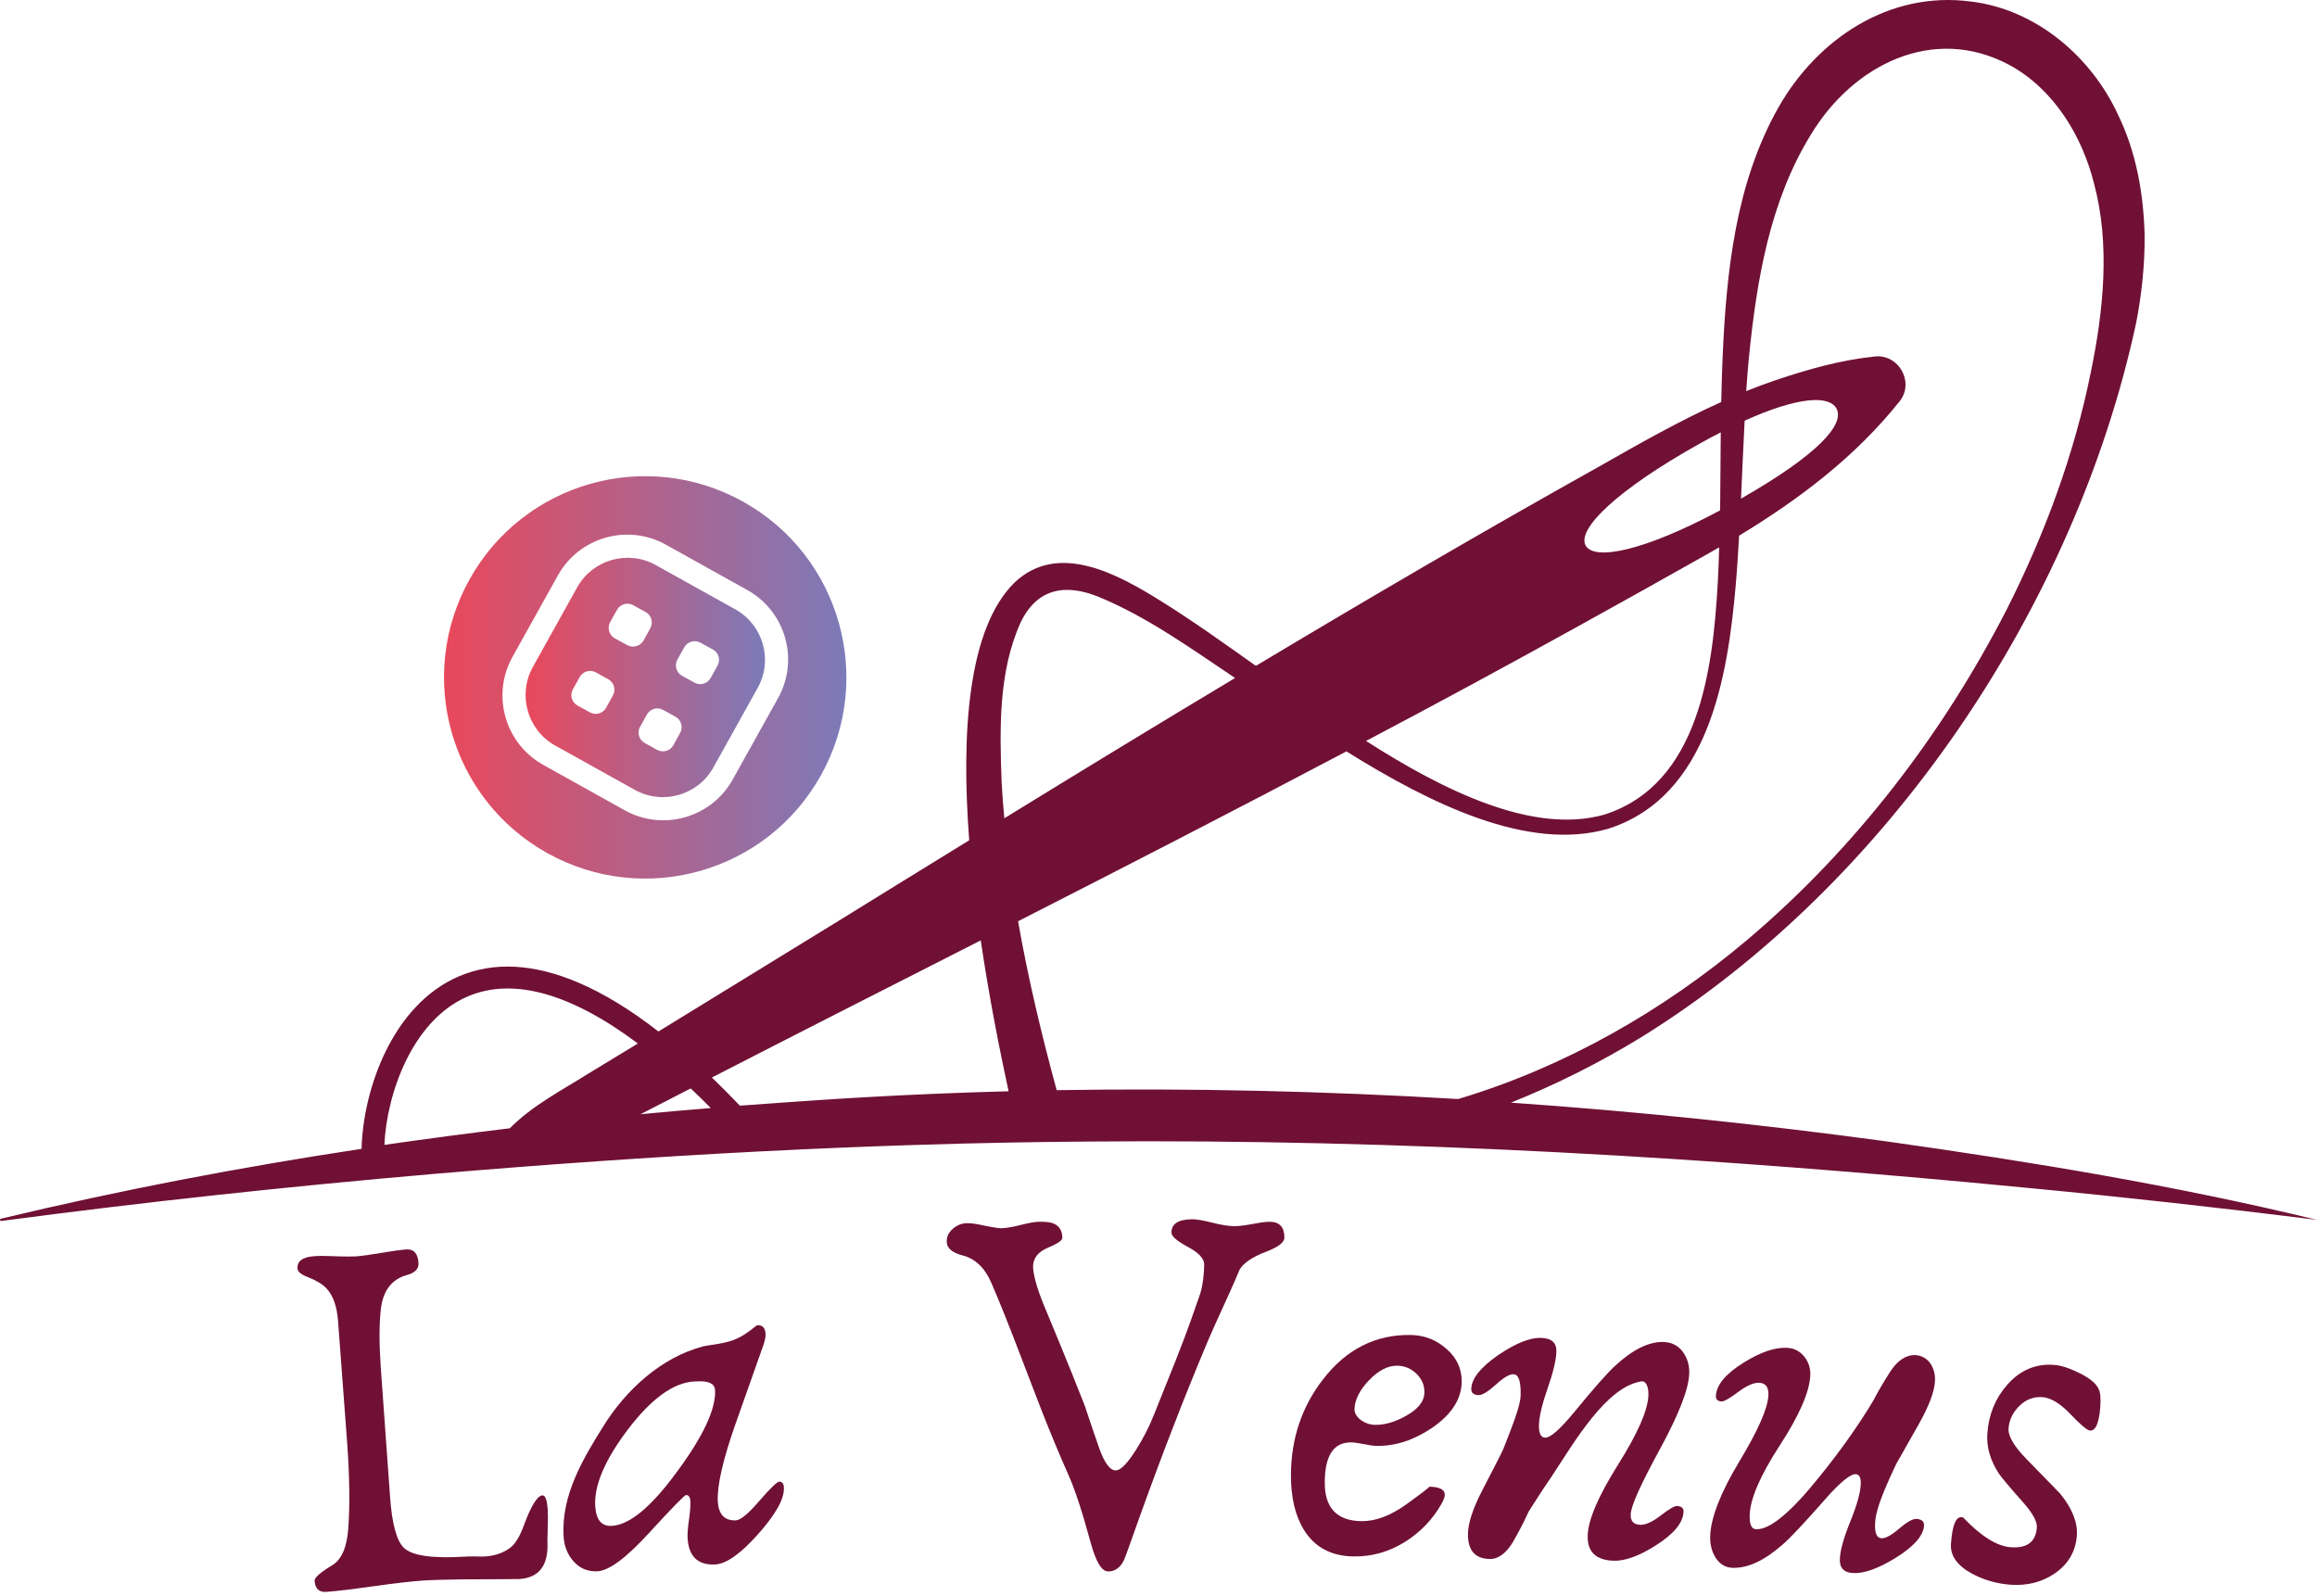 <?xml version="1.0" encoding="UTF-8"?> <svg xmlns="http://www.w3.org/2000/svg" width="450" height="310" viewBox="0 0 450 310" fill="none"><path d="M106.376 293.212C106.407 293.918 106.438 294.717 106.407 295.608C106.376 297.082 106.345 297.819 106.315 299.294C106.591 303.963 104.748 306.42 100.847 306.666C100.141 306.696 96.547 306.696 90.066 306.727C86.503 306.758 83.8 306.85 81.926 306.973C79.899 307.126 76.796 307.464 72.68 308.048C68.564 308.632 65.462 309 63.435 309.154C61.991 309.277 61.223 308.57 61.1 307.034C61.039 306.42 62.176 305.406 64.51 303.993C66.353 302.888 67.397 300.461 67.643 296.775C67.981 292.198 67.889 286.669 67.428 280.25C66.844 272.325 66.23 264.37 65.647 256.445C65.431 253.68 64.694 251.592 63.373 250.179C62.636 249.411 61.438 248.674 59.78 248.029C58.49 247.537 57.845 246.984 57.783 246.431C57.66 244.957 58.705 244.158 60.916 243.974C61.961 243.882 62.974 243.913 63.988 243.943C66.937 244.066 68.687 244.035 69.148 244.005C70.254 243.913 71.882 243.698 74.032 243.329C76.182 242.96 77.81 242.745 78.916 242.653C80.359 242.561 81.158 243.421 81.281 245.264C81.373 246.401 80.605 247.199 79.008 247.629C76.121 248.428 74.401 250.609 73.971 254.202C73.633 257.12 73.633 260.837 73.94 265.414L75.752 290.632C76.121 295.946 77.042 299.325 78.486 300.645C80.144 302.181 84.168 302.703 90.465 302.304C90.834 302.273 91.356 302.273 92.062 302.273C92.738 302.273 93.26 302.304 93.567 302.304C95.871 302.304 97.868 301.567 99.219 300.492C100.11 299.755 100.97 298.372 101.738 296.253C103.151 292.413 104.38 290.478 105.332 290.417C105.915 290.386 106.253 291.308 106.376 293.212Z" fill="#701034"></path><path d="M152.244 288.941C152.336 291.122 150.646 294.101 147.237 297.941C143.827 301.78 141.032 303.746 138.851 303.838C135.473 303.992 133.691 302.21 133.537 298.555C133.507 297.787 133.599 296.65 133.814 295.115C134.029 293.61 134.121 292.442 134.09 291.674C134.06 290.784 133.752 290.323 133.23 290.354C132.954 290.354 130.558 292.811 126.104 297.664C121.65 302.548 118.302 305.036 116.029 305.159C114.125 305.251 112.558 304.575 111.33 303.162C110.193 301.842 109.548 300.244 109.456 298.278C108.995 290.323 113.295 283.197 117.196 276.961C121.497 270.05 128.346 263.6 136.67 261.45C138.114 261.143 141.001 260.958 143.121 259.975C145.271 258.992 146.838 257.364 147.114 257.364C148.097 257.334 148.619 257.887 148.68 259.054C148.711 259.668 148.558 260.405 148.25 261.265C146.039 267.501 144.933 270.634 142.722 276.9C140.387 283.596 139.281 288.449 139.404 291.459C139.527 294.101 140.694 295.36 142.906 295.268C143.827 295.238 145.332 293.978 147.483 291.49C149.633 289.002 150.923 287.773 151.353 287.743C151.936 287.773 152.244 288.173 152.244 288.941ZM138.882 269.989C138.821 268.76 137.715 268.177 135.534 268.269C135.258 268.269 135.135 268.299 134.858 268.299C130.865 268.484 126.534 271.586 121.957 277.606C117.504 283.473 115.384 288.449 115.599 292.442C115.753 295.145 116.797 296.435 118.794 296.343C122.326 296.159 126.596 292.565 131.633 285.623C136.609 278.866 139.036 273.644 138.882 269.989Z" fill="#701034"></path><path d="M249.448 240.351C249.448 241.303 248.25 242.194 245.916 243.085C243.182 244.129 241.462 245.327 240.724 246.617C239.803 248.982 238.114 252.515 236.086 257.03C234.428 260.685 233.168 263.88 232.124 266.368C230.557 270.177 228.684 274.907 226.534 280.528C223.831 287.623 221.527 294.012 219.53 299.664C218.762 301.845 218.302 303.074 218.087 303.381C217.38 304.579 216.428 305.193 215.23 305.193C213.971 305.193 212.865 303.35 211.851 299.695C210.193 293.552 208.718 289.159 207.582 286.61C205.984 283.016 204.264 278.931 202.452 274.323C201.869 272.787 200.271 268.733 197.783 262.19C195.817 257.061 194.067 252.668 192.531 249.136C191.271 246.218 189.398 244.436 186.971 243.822C184.944 243.3 183.9 242.409 183.869 241.18C183.838 240.198 184.237 239.368 185.036 238.662C185.835 237.955 186.725 237.587 187.739 237.556C188.353 237.556 189.152 237.617 190.073 237.802C192.408 238.293 193.852 238.539 194.435 238.539C195.357 238.508 196.647 238.324 198.244 237.894C199.872 237.495 201.039 237.28 201.746 237.28C203.097 237.249 204.08 237.372 204.694 237.648C205.769 238.14 206.322 239.061 206.322 240.443C206.322 240.904 205.37 241.549 203.466 242.348C201.561 243.146 200.609 244.406 200.64 246.095C200.671 247.447 201.316 250.027 202.759 253.528C204.51 257.798 207.305 264.371 210.715 273.095C211.298 274.907 212.22 277.641 213.479 281.234C214.493 284.122 215.599 285.596 216.704 285.565C217.657 285.565 218.947 284.214 220.636 281.572C222.018 279.391 223.186 277.118 224.107 274.784C225.121 272.235 226.534 268.733 228.315 264.279C229.636 260.962 230.65 258.228 231.387 256.139C232.093 254.143 232.431 253.129 233.138 251.133C233.629 249.412 233.844 247.569 233.875 245.573C233.875 244.436 232.83 243.3 230.711 242.163C228.592 241.027 227.517 240.105 227.517 239.368C227.517 237.648 228.868 236.819 231.602 236.788C232.37 236.788 233.66 237.003 235.472 237.464C237.315 237.925 238.759 238.14 239.803 238.14C240.694 238.14 242.168 237.925 244.165 237.556C245.27 237.341 246.131 237.28 246.745 237.28C248.557 237.341 249.448 238.355 249.448 240.351Z" fill="#701034"></path><path d="M283.893 268.426C283.801 271.835 281.835 274.815 277.996 277.395C274.494 279.729 270.961 280.866 267.368 280.804C266.784 280.804 265.955 280.682 264.88 280.467C263.805 280.252 262.975 280.129 262.392 280.129C259.044 280.098 257.324 282.647 257.293 287.808C257.231 292.815 259.627 295.364 264.419 295.425C267.183 295.456 270.101 294.35 273.204 292.108C276.306 289.866 277.781 288.729 277.565 288.729C279.623 288.76 280.637 289.313 280.606 290.357C280.606 290.726 280.391 291.248 280.023 291.954C278.272 295.088 275.845 297.606 272.774 299.511C269.671 301.415 266.385 302.337 262.852 302.275C258.583 302.214 255.388 300.524 253.3 297.207C251.549 294.412 250.689 290.787 250.72 286.303C250.781 279.33 252.839 273.187 256.986 267.842C261.501 262.006 267.245 259.119 274.095 259.272C276.705 259.334 278.978 260.225 280.975 262.006C282.972 263.757 283.924 265.907 283.893 268.426ZM276.644 270.453C276.675 269.04 276.153 267.842 275.108 266.798C274.064 265.784 272.804 265.262 271.392 265.231C269.549 265.201 267.706 266.153 265.863 268.088C264.02 270.023 263.098 271.897 263.067 273.709C263.067 274.508 263.528 275.245 264.45 275.89C265.279 276.443 266.139 276.719 267.03 276.719C268.904 276.75 270.9 276.197 273.019 274.999C275.385 273.709 276.613 272.173 276.644 270.453Z" fill="#701034"></path><path d="M326.97 293.616C326.878 295.767 325.065 297.917 321.594 300.128C318.308 302.217 315.574 303.2 313.332 303.108C309.922 302.985 308.264 301.357 308.356 298.224C308.448 295.152 310.414 290.575 314.222 284.494C318.062 278.412 320.028 273.927 320.151 270.979C320.212 269.197 319.598 268.153 318.83 268.276C311.98 269.258 305.745 280.101 301.322 286.797C300.308 288.241 298.834 290.483 296.929 293.494C296.315 294.814 295.332 296.903 293.888 299.391C292.568 301.664 290.94 302.831 289.312 302.77C286.424 302.708 285.042 301.05 285.104 297.794C285.165 295.736 286.056 292.971 287.837 289.531C290.417 284.555 291.8 281.852 291.953 281.453C292.506 280.009 292.813 279.272 293.366 277.828C294.626 274.572 295.301 272.299 295.332 271.009C295.393 268.306 294.963 266.924 293.95 266.893C293.151 266.863 292.015 267.538 290.51 268.921C289.004 270.272 287.899 270.948 287.192 270.948C286.209 270.917 285.718 270.518 285.749 269.719C285.81 267.723 287.561 265.511 291.062 263.115C294.38 260.873 297.144 259.767 299.294 259.829C301.352 259.89 302.335 260.781 302.274 262.532C302.212 264.16 301.66 266.525 300.584 269.596C299.509 272.668 298.957 275.033 298.895 276.661C298.834 278.32 299.233 279.18 300.093 279.211C301.107 279.241 302.95 277.613 305.653 274.357C309.523 269.627 312.195 266.617 313.639 265.296C317.11 262.071 320.274 260.535 323.099 260.627C324.697 260.689 325.956 261.334 326.847 262.562C327.738 263.791 328.137 265.204 328.075 266.801C327.953 269.873 326.017 274.757 322.362 281.484C318.615 288.333 316.741 292.541 316.71 294.108C316.649 295.398 317.263 296.074 318.553 296.135C319.598 296.166 320.919 295.582 322.547 294.323C324.175 293.063 325.219 292.449 325.741 292.48C326.601 292.541 327 292.91 326.97 293.616Z" fill="#701034"></path><path d="M375.796 268.334C375.673 270.33 374.629 273.064 372.724 276.474C371.25 279.084 369.745 281.726 368.271 284.337C367.411 286.118 366.643 287.839 365.967 289.467C364.861 292.17 364.247 294.258 364.185 295.702C364.062 297.668 364.462 298.681 365.383 298.743C366.182 298.804 367.349 298.159 368.854 296.869C370.359 295.579 371.496 294.934 372.233 294.995C373.247 295.057 373.707 295.487 373.677 296.286C373.554 298.282 371.68 300.371 368.117 302.582C364.769 304.64 362.004 305.623 359.885 305.5C358.073 305.408 357.213 304.456 357.336 302.644C357.428 300.985 358.104 298.589 359.363 295.487C360.622 292.385 361.298 289.989 361.39 288.33C361.452 287.04 361.144 286.364 360.438 286.303C359.394 286.241 357.458 287.808 354.633 291.002C350.578 295.61 347.814 298.589 346.247 299.941C342.653 303.105 339.397 304.61 336.449 304.487C335.005 304.425 333.868 303.688 333.07 302.306C332.394 301.139 332.087 299.787 332.148 298.251C332.302 294.688 334.176 289.866 337.8 283.845C341.425 277.825 343.329 273.556 343.452 271.006C343.544 269.44 342.93 268.61 341.67 268.549C340.626 268.487 339.244 269.102 337.585 270.33C335.926 271.59 334.851 272.173 334.391 272.173C333.623 272.143 333.223 271.774 333.254 271.129C333.346 268.979 335.128 266.829 338.629 264.648C341.916 262.59 344.742 261.638 347.046 261.761C348.459 261.822 349.564 262.406 350.424 263.481C351.284 264.556 351.653 265.784 351.592 267.167C351.407 270.392 349.442 274.907 345.663 280.712C341.916 286.487 339.981 290.941 339.827 294.074C339.735 295.978 340.135 296.961 341.056 296.992C343.759 297.115 347.875 293.675 353.496 286.641C357.489 281.695 360.899 276.873 363.755 272.143C364.431 270.853 365.537 268.825 367.103 266.399C368.547 264.156 370.298 263.081 372.018 263.173C373.277 263.266 374.291 263.849 374.997 264.924C375.612 265.907 375.888 267.074 375.796 268.334Z" fill="#701034"></path><path d="M407.906 273.308C407.66 276.411 406.985 277.916 405.909 277.823C405.357 277.793 404.097 276.718 402.101 274.629C400.104 272.54 398.292 271.465 396.695 271.342C395.005 271.22 393.5 271.772 392.21 273.032C390.92 274.291 390.214 275.765 390.091 277.455C389.999 278.899 391.135 280.834 393.5 283.291C397.862 287.745 400.073 290.018 400.166 290.141C402.5 293.028 403.544 295.731 403.36 298.25C403.114 301.352 401.671 303.809 398.998 305.622C396.541 307.28 393.715 307.987 390.521 307.772C387.879 307.587 385.36 306.881 383.057 305.652C380.139 304.086 378.756 302.151 378.91 299.847C379.156 296.315 379.831 294.564 380.968 294.656C380.999 294.656 381.091 294.687 381.275 294.717C384.777 298.373 387.848 300.308 390.551 300.492C393.715 300.707 395.374 299.448 395.589 296.683C395.681 295.547 394.852 294.011 393.132 292.014C390.429 288.973 388.801 287.038 388.248 286.24C386.558 283.66 385.79 281.079 385.975 278.438C386.22 274.752 387.511 271.619 389.753 269.039C392.241 266.151 395.312 264.8 398.937 265.076C400.258 265.168 401.886 265.691 403.759 266.612C405.848 267.626 407.107 268.701 407.568 269.714C407.937 270.39 408.029 271.588 407.906 273.308Z" fill="#701034"></path><path d="M366.421 221.673C342.217 218.387 317.89 215.837 293.44 214.148C302.255 210.616 310.764 206.346 318.873 201.37C366.79 171.637 403.004 117.761 414.861 62.779C415.966 57.157 416.581 51.26 416.519 45.547C416.304 37.622 414.891 29.574 411.42 22.418C406.229 11.053 395.479 1.838 382.824 0.302C367.005 -1.818 353.06 7.459 345.442 20.79C337.087 35.533 335.306 52.673 334.569 69.137C334.446 72.116 334.354 75.096 334.292 78.075C326.122 81.761 318.228 86.246 310.579 90.607C288.402 102.986 266.133 116.01 243.925 129.31C243.864 129.279 243.833 129.248 243.772 129.218C237.751 124.948 231.761 120.648 225.403 116.685C217.233 111.617 205.53 105.013 196.991 113.184C187.991 122.122 186.639 142.272 188.237 163.19C179.82 168.35 171.466 173.541 163.142 178.671C151.807 185.643 139.705 193.077 127.879 200.326C122.473 196.118 117.282 192.954 112.398 190.865C103.736 187.148 95.904 186.718 89.146 189.606C76.153 195.165 70.501 211.691 70.225 223.117C46.666 226.68 23.291 231.134 0.161 236.694C0.039 236.724 -0.023 236.816 0.008 236.939C0.039 237.062 0.131 237.154 0.254 237.124C28.267 233.407 56.311 230.397 84.447 227.97C126.497 224.407 168.793 222.011 210.997 221.704C271.969 221.151 333.156 224.806 393.82 230.704C412.557 232.485 431.263 234.574 450 236.909C422.57 230.243 394.342 225.605 366.421 221.673ZM338.838 81.7C349.251 77 355.21 76.754 356.654 79.304C358.374 82.406 353.06 88.304 338.132 96.843C338.377 91.805 338.562 86.737 338.838 81.7ZM330.115 86.154C331.528 85.355 332.879 84.618 334.2 83.973C334.139 89.01 334.139 94.078 334.077 99.116C319.364 106.979 309.688 108.976 307.968 105.966C306.156 102.74 314.265 95 330.115 86.154ZM306.218 121.784C314.296 117.331 323.081 112.416 331.19 107.839C332.081 107.348 333.002 106.826 333.893 106.303C333.831 108.638 333.739 110.942 333.616 113.245C332.664 129.924 330.023 152.347 311.562 158.214C297.771 162.115 280.416 153.576 265.304 143.9C279.064 136.651 292.733 129.248 306.218 121.784ZM198.219 120.894C201.475 114.105 207.096 113.337 213.455 115.948C222.884 119.849 231.331 125.962 239.871 131.675C224.85 140.675 209.892 149.798 195.056 158.92C194.841 156.586 194.656 154.251 194.533 151.917C194.134 141.473 193.919 130.416 198.219 120.894ZM99.006 219.124C90.866 220.107 82.757 221.182 74.648 222.349C75.109 212.397 80.085 198.114 90.866 193.507C99.651 189.759 110.893 192.923 123.886 202.66C120.661 204.626 117.467 206.561 114.333 208.465C109.081 211.783 103.552 214.578 99.006 219.124ZM134.145 211.383C135.436 212.581 136.726 213.871 138.046 215.192C133.5 215.561 128.954 215.96 124.408 216.39L134.145 211.383ZM168.363 213.073C160.131 213.534 151.899 214.117 143.698 214.732C141.855 212.796 140.043 210.984 138.261 209.264C155.524 200.387 172.971 191.541 190.479 182.633C192.107 193.691 194.165 204.012 195.885 211.936C186.701 212.182 177.517 212.551 168.363 213.073ZM205.223 211.721C202.274 200.909 199.663 189.944 197.728 178.916C219.045 168.043 240.393 157.077 261.495 145.927C277.805 156.094 296.788 165.463 312.361 160.947C331.927 154.681 335.582 131.245 337.118 113.522C337.394 110.358 337.579 107.194 337.763 104.03C349.435 96.966 360.432 88.642 369.001 77.86C371.827 74.174 368.756 68.768 364.148 69.229C357.421 69.935 351.155 71.717 344.858 73.836C342.954 74.481 341.05 75.188 339.145 75.956C339.299 73.775 339.452 71.625 339.667 69.444C341.173 54.424 343.722 39.096 351.708 26.134C359.879 12.619 375.452 4.694 390.257 12.619C398.858 17.288 404.417 26.411 406.721 35.748C409.854 47.482 408.533 60.383 406.076 72.27C402.851 88.304 397.107 103.785 389.735 118.375C377.233 142.702 360.217 164.879 339.33 182.541C322.896 196.394 303.822 207.268 283.211 213.441C257.256 211.906 231.209 211.291 205.223 211.721Z" fill="#701034"></path><path d="M144.324 97.43C125.464 86.925 101.69 93.683 91.185 112.543C80.68 131.402 87.438 155.177 106.298 165.682C125.157 176.187 148.932 169.429 159.437 150.569C169.941 131.74 163.184 107.935 144.324 97.43ZM151.112 135.58L142.297 151.399C138.15 158.832 128.751 161.504 121.318 157.358L105.499 148.542C98.066 144.395 95.393 134.996 99.54 127.563L108.356 111.744C112.502 104.311 121.901 101.638 129.335 105.785L145.154 114.601C152.587 118.747 155.259 128.146 151.112 135.58Z" fill="url(#paint0_linear_2818_19)"></path><path d="M142.814 118.345L127.364 109.744C121.957 106.734 115.108 108.669 112.098 114.075L103.497 129.525C100.487 134.931 102.422 141.781 107.828 144.791L123.278 153.392C128.684 156.402 135.534 154.467 138.544 149.061L147.145 133.611C150.186 128.205 148.22 121.355 142.814 118.345ZM119.039 135.054L117.719 137.45C117.104 138.556 115.691 138.986 114.555 138.341L112.159 137.02C111.053 136.406 110.623 134.993 111.268 133.856L112.589 131.491C113.203 130.385 114.616 129.955 115.753 130.6L118.149 131.921C119.254 132.536 119.654 133.948 119.039 135.054ZM121.804 125.286L119.408 123.966C118.302 123.351 117.872 121.938 118.517 120.802L119.838 118.437C120.452 117.331 121.865 116.901 123.002 117.546L125.398 118.867C126.503 119.481 126.933 120.894 126.288 122.031L124.968 124.426C124.353 125.501 122.94 125.901 121.804 125.286ZM132.094 142.334L130.773 144.73C130.159 145.836 128.746 146.266 127.609 145.621L125.213 144.3C124.108 143.685 123.678 142.273 124.323 141.136L125.643 138.771C126.258 137.665 127.671 137.235 128.807 137.88L131.203 139.201C132.309 139.815 132.708 141.228 132.094 142.334ZM139.343 129.28L138.022 131.675C137.408 132.781 135.995 133.211 134.858 132.566L132.462 131.245C131.357 130.631 130.927 129.218 131.572 128.082L132.892 125.717C133.507 124.611 134.92 124.181 136.056 124.826L138.452 126.147C139.589 126.761 139.988 128.174 139.343 129.28Z" fill="url(#paint1_linear_2818_19)"></path><defs><linearGradient id="paint0_linear_2818_19" x1="86.241" y1="131.572" x2="164.393" y2="131.572" gradientUnits="userSpaceOnUse"><stop stop-color="#E9485B"></stop><stop offset="1" stop-color="#7C7BB9"></stop></linearGradient><linearGradient id="paint1_linear_2818_19" x1="102.047" y1="131.569" x2="148.576" y2="131.569" gradientUnits="userSpaceOnUse"><stop stop-color="#E9485B"></stop><stop offset="1" stop-color="#7C7BB9"></stop></linearGradient></defs></svg> 